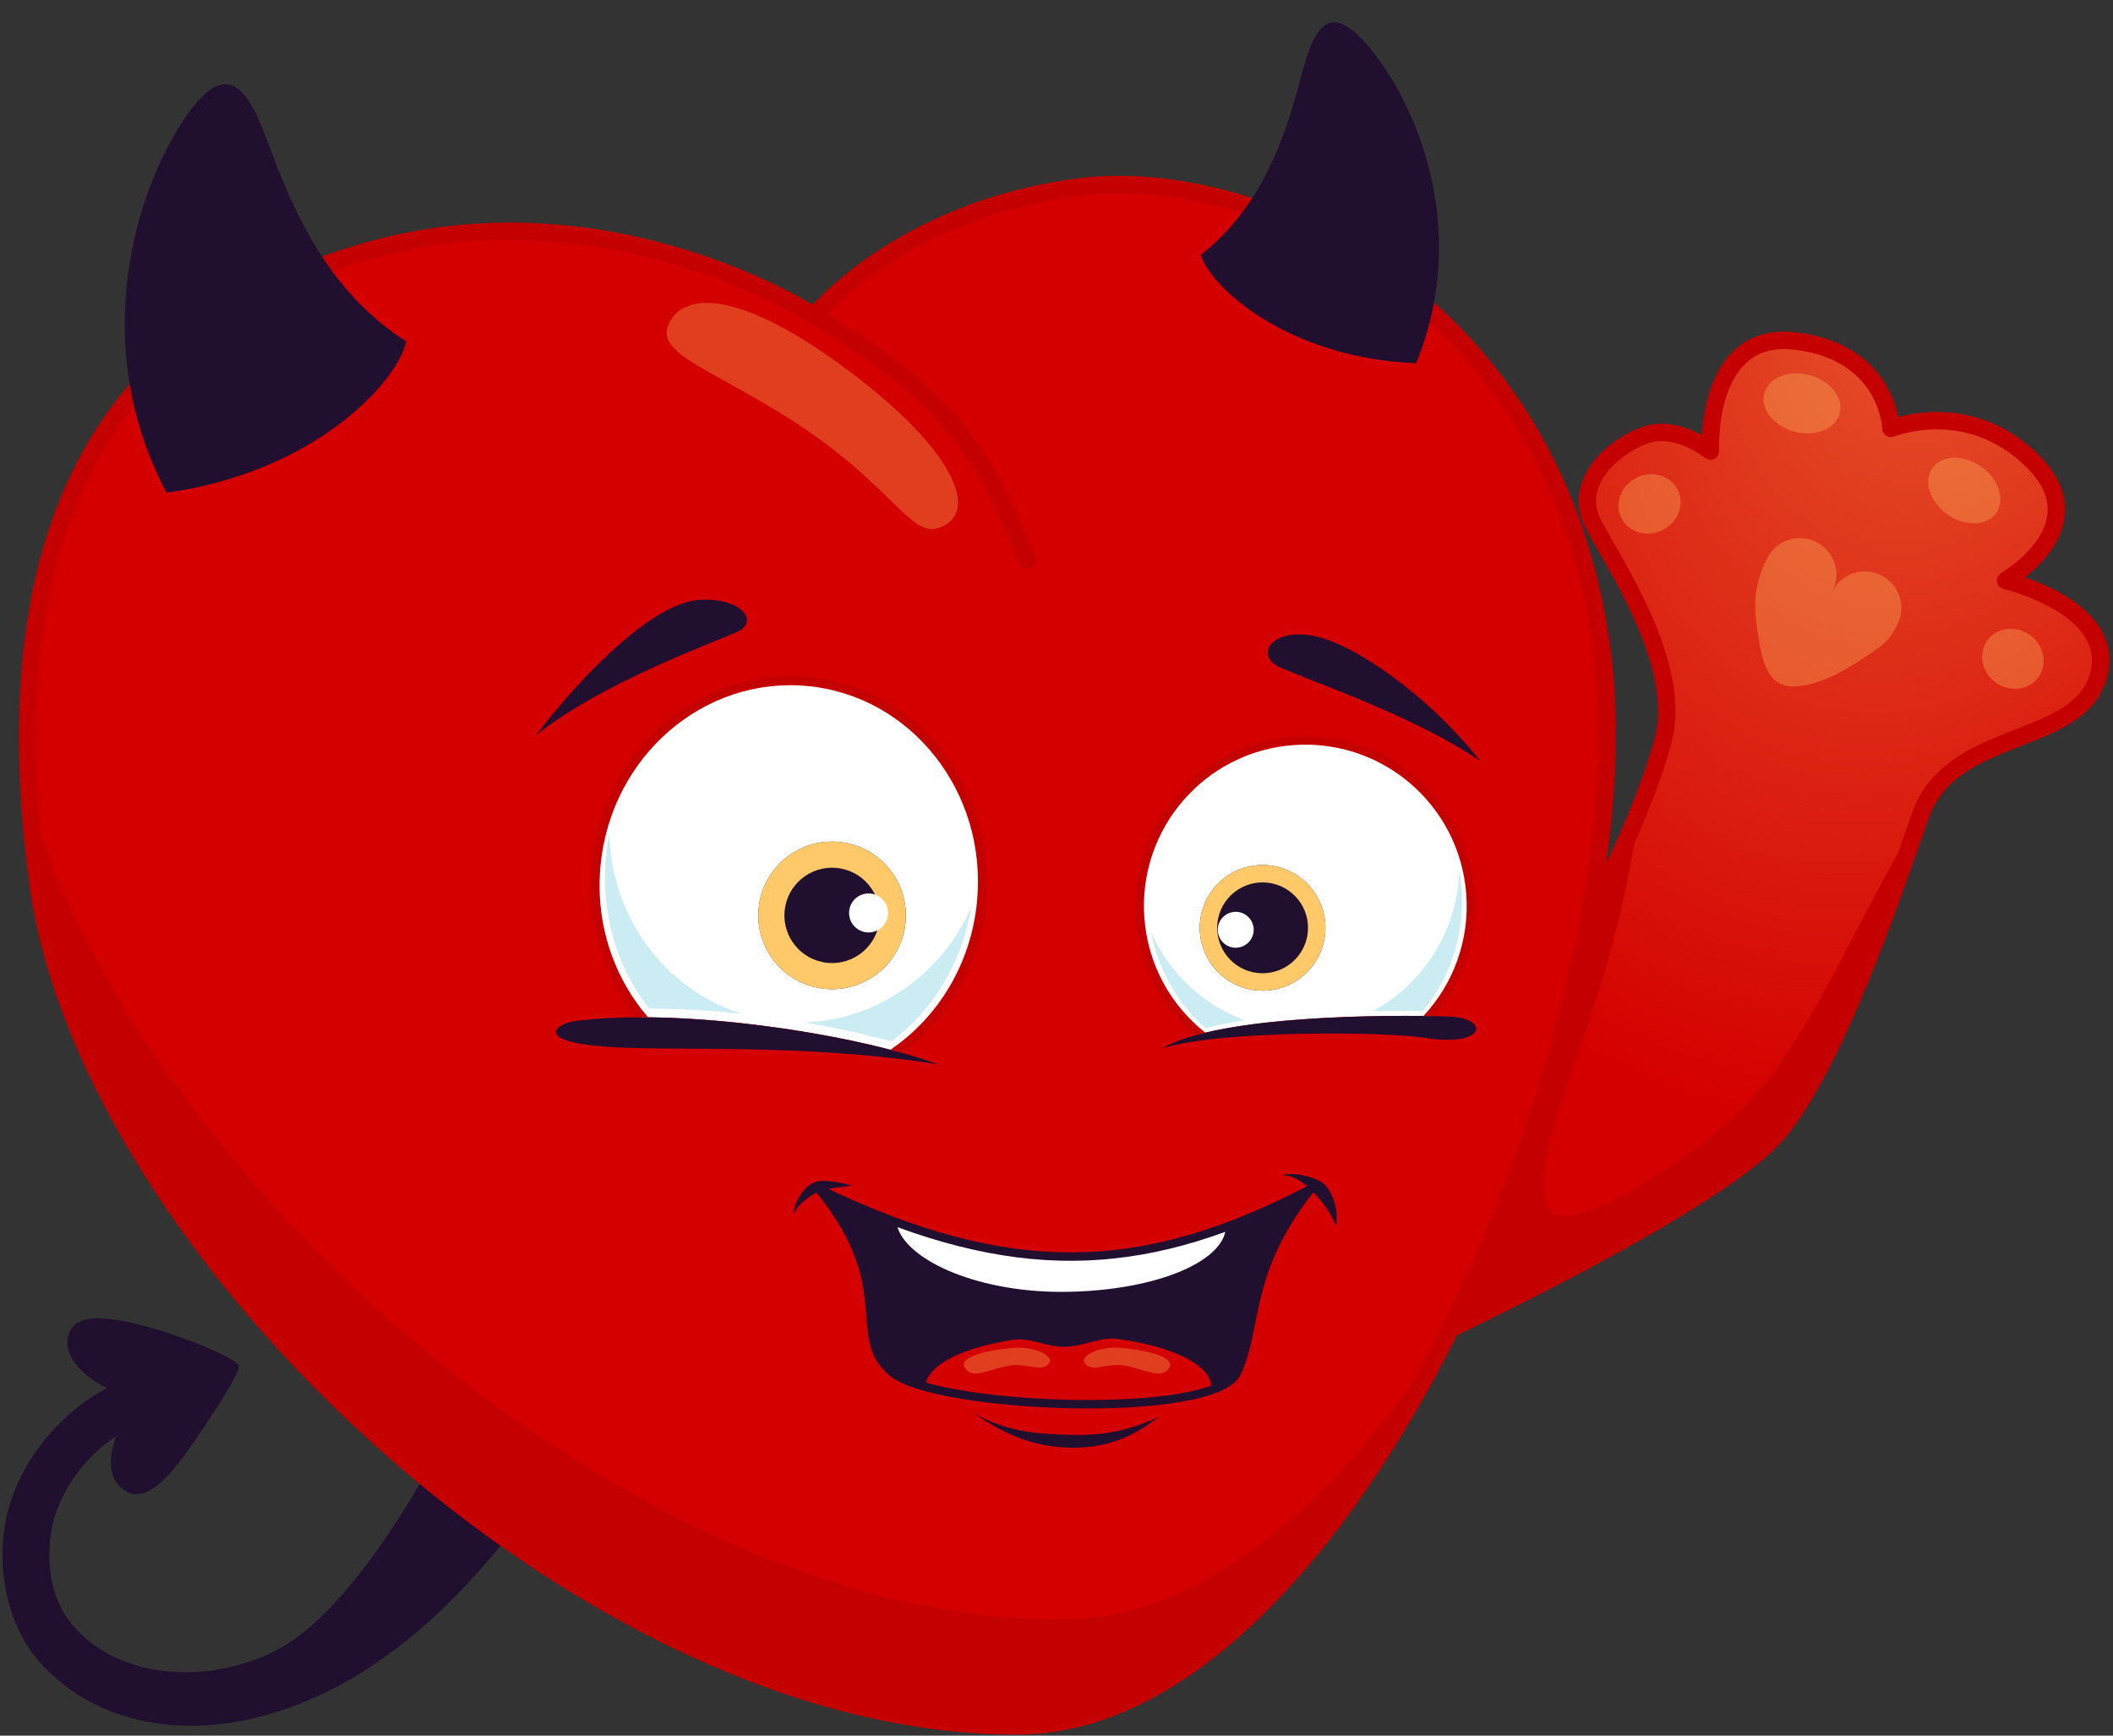 <?xml version="1.0" encoding="utf-8"?>
<svg width="280" height="230" viewBox="0 0 280 230" fill="none" xmlns="http://www.w3.org/2000/svg">
<rect x="0" y="0" width="280" height="230" fill="#333333" stroke="none"/>
<path d="M235.882 149.801C228.34 159.312 189.792 177.214 189.792 177.214L193.244 151.739C193.244 151.739 215.023 118.097 220.377 98.119C223.07 88.07 213.859 74.698 211.119 69.41C208.379 64.122 213.481 59.347 217.845 57.718C222.209 56.088 226.65 59.785 226.65 59.785C226.65 59.785 225.791 43.657 238.036 45.204C250.281 46.752 250.582 56.776 250.582 56.776C250.582 56.776 260.864 52.554 269.45 61.206C278.036 69.858 265.759 76.929 265.759 76.929C265.759 76.929 280.853 80.473 278.009 89.759C275.165 99.045 258.518 96.464 254.455 108.118C250.392 119.773 243.423 140.29 235.882 149.801Z" fill="#D40000"/>
<path d="M235.882 149.801C228.34 159.312 189.792 177.214 189.792 177.214L193.244 151.739C193.244 151.739 215.023 118.097 220.377 98.119C223.07 88.07 213.859 74.698 211.119 69.41C208.379 64.122 213.481 59.347 217.845 57.718C222.209 56.088 226.65 59.785 226.65 59.785C226.65 59.785 225.791 43.657 238.036 45.204C250.281 46.752 250.582 56.776 250.582 56.776C250.582 56.776 260.864 52.554 269.45 61.206C278.036 69.858 265.759 76.929 265.759 76.929C265.759 76.929 280.853 80.473 278.009 89.759C275.165 99.045 258.518 96.464 254.455 108.118C250.392 119.773 243.423 140.29 235.882 149.801Z" fill="url(#paint0_radial_257_13504)"/>
<path d="M217.091 107.62C209.115 127.224 193.244 151.739 193.244 151.739L189.792 177.214C189.792 177.214 228.34 159.312 235.882 149.801C243.128 140.663 249.845 121.363 253.964 109.528C254.132 109.045 254.296 108.575 254.455 108.118C251.094 113.558 248.28 118.937 245.615 124.032C241.214 132.447 237.219 140.084 231.837 145.925C224.745 153.62 208.65 163.198 205.916 160.766C200.17 155.653 213.991 134.809 217.091 107.62Z" fill="#C50000"/>
<path fill-rule="evenodd" clip-rule="evenodd" d="M238.181 44.06C234.849 43.639 232.289 44.417 230.377 45.924C228.499 47.405 227.359 49.502 226.66 51.54C225.959 53.585 225.672 55.659 225.557 57.203C225.545 57.363 225.535 57.517 225.527 57.665C225.173 57.47 224.776 57.27 224.345 57.082C222.561 56.306 220.024 55.672 217.442 56.637C215.087 57.517 212.517 59.242 210.881 61.519C209.214 63.839 208.478 66.821 210.095 69.941C210.557 70.833 211.164 71.893 211.852 73.094C213.323 75.663 215.162 78.873 216.729 82.443C219.019 87.66 220.502 93.199 219.263 97.82C216.628 107.655 209.911 120.948 203.797 131.857C200.749 137.294 197.867 142.111 195.747 145.567C194.688 147.296 193.819 148.683 193.215 149.638C192.914 150.116 192.678 150.485 192.518 150.735C192.439 150.859 192.378 150.954 192.337 151.018L192.291 151.089L192.276 151.112C192.184 151.255 192.124 151.416 192.101 151.584L188.649 177.059C188.592 177.477 188.768 177.892 189.107 178.142C189.447 178.393 189.896 178.438 190.278 178.26L190.28 178.259L190.307 178.247L190.391 178.208C190.465 178.173 190.574 178.122 190.717 178.055C191.003 177.921 191.422 177.723 191.958 177.468C193.03 176.958 194.57 176.22 196.44 175.304C200.18 173.473 205.247 170.932 210.553 168.091C215.856 165.252 221.413 162.106 226.124 159.066C230.795 156.052 234.769 153.061 236.786 150.518C240.666 145.625 244.344 137.986 247.54 130.202C250.495 123.005 253.078 115.583 255.053 109.91C255.221 109.426 255.385 108.955 255.544 108.498C257.382 103.227 262.044 101.114 267.111 99.125C267.371 99.023 267.632 98.921 267.894 98.819L267.896 98.818C270.119 97.952 272.397 97.064 274.306 95.889C276.477 94.552 278.293 92.774 279.113 90.097C279.927 87.437 279.454 85.131 278.276 83.229C277.124 81.372 275.331 79.943 273.543 78.872C271.744 77.794 269.867 77.031 268.452 76.538L268.366 76.509C269.416 75.674 270.72 74.471 271.769 72.974C272.856 71.423 273.715 69.486 273.649 67.278C273.582 65.046 272.575 62.717 270.269 60.393C265.72 55.81 260.689 54.621 256.805 54.593C254.871 54.58 253.224 54.852 252.057 55.13C251.872 55.173 251.7 55.217 251.54 55.26C251.518 55.154 251.495 55.044 251.469 54.93C251.229 53.877 250.771 52.457 249.893 50.981C248.109 47.982 244.664 44.879 238.181 44.06ZM190.278 178.26L189.792 177.214L190.278 178.26ZM225.757 60.55C225.643 60.465 225.472 60.34 225.251 60.194C224.808 59.9 224.176 59.525 223.424 59.198C221.896 58.533 220.031 58.133 218.249 58.798C216.24 59.548 214.077 61.025 212.755 62.865C211.464 64.662 211.02 66.711 212.143 68.88C212.535 69.636 213.094 70.613 213.747 71.754C215.241 74.366 217.228 77.84 218.842 81.516C221.17 86.819 222.946 92.99 221.492 98.418C218.773 108.561 211.923 122.078 205.809 132.985C202.743 138.455 199.846 143.298 197.714 146.773C196.649 148.511 195.774 149.908 195.166 150.871C194.862 151.352 194.624 151.725 194.462 151.978L194.353 152.148L191.22 175.264C192.269 174.764 193.707 174.074 195.426 173.232C199.149 171.409 204.19 168.881 209.464 166.057C214.741 163.232 220.236 160.119 224.873 157.127C229.551 154.109 233.224 151.296 234.978 149.084C238.64 144.467 242.217 137.092 245.406 129.326C248.336 122.19 250.899 114.826 252.876 109.146C253.043 108.664 253.207 108.195 253.366 107.739C255.591 101.356 261.285 98.933 266.268 96.977C266.529 96.874 266.788 96.773 267.044 96.673C269.304 95.791 271.377 94.982 273.096 93.924C274.972 92.769 276.304 91.387 276.906 89.421C277.514 87.438 277.166 85.819 276.314 84.444C275.435 83.026 273.988 81.827 272.358 80.852C270.739 79.882 269.02 79.179 267.694 78.717C267.033 78.487 266.477 78.32 266.088 78.21C266.045 78.198 266.002 78.186 265.958 78.174C265.356 78.007 264.726 77.833 264.618 77.097C264.512 76.379 265.031 76.04 265.542 75.706C265.573 75.686 265.604 75.665 265.635 75.645C265.932 75.449 266.351 75.158 266.831 74.782C267.797 74.023 268.97 72.949 269.88 71.65C270.789 70.352 271.389 68.898 271.343 67.347C271.297 65.82 270.619 64.021 268.631 62.019C264.594 57.95 260.191 56.925 256.788 56.9C255.078 56.888 253.618 57.13 252.589 57.374C252.076 57.496 251.673 57.618 251.403 57.707C251.268 57.752 251.167 57.788 251.102 57.812C251.083 57.819 251.068 57.825 251.055 57.83C251.046 57.834 251.039 57.837 251.033 57.839L251.021 57.844L251.019 57.844C250.669 57.987 250.272 57.95 249.954 57.744C249.638 57.539 249.442 57.192 249.429 56.815L249.429 56.813L249.429 56.811L249.429 56.805C249.428 56.794 249.427 56.773 249.425 56.745C249.421 56.687 249.414 56.596 249.4 56.476C249.372 56.235 249.319 55.879 249.219 55.442C249.02 54.567 248.638 53.384 247.91 52.16C246.482 49.76 243.654 47.077 237.892 46.349C235.101 45.996 233.177 46.654 231.806 47.736C230.401 48.843 229.46 50.488 228.843 52.288C228.228 54.082 227.965 55.944 227.858 57.375C227.805 58.086 227.791 58.681 227.791 59.096C227.791 59.303 227.794 59.464 227.797 59.572C227.811 60.08 227.655 60.571 227.168 60.816C226.657 61.072 226.174 60.864 225.757 60.55Z" fill="#C50000"/>
<path fill-rule="evenodd" clip-rule="evenodd" d="M14.176 183.934C11.184 182.486 8.654 180.022 8.95 177.537C9.376 173.845 13.829 174.33 19.126 175.706C24.424 177.082 31.419 180.052 31.645 180.981C31.871 181.909 27.634 188.348 24.865 192.263C21.694 196.723 18.565 199.638 15.905 197.011C14.328 195.459 14.42 192.801 15.414 190.302C11.785 192.69 8.813 196.391 7.342 200.671C6.324 203.667 5.533 210.743 9.801 215.563C16.425 223.094 28.836 223.061 37.289 218.318C46.658 213.063 56.497 195.672 58.924 190.416L69.514 200.698C64.684 207.276 55.208 218.699 42.377 224.641C27.105 231.713 13.074 229.105 5.186 220.177C0.556 214.94 -0.975 205.965 1.496 198.739C2.513 195.742 4.132 192.947 6.171 190.499L6.23 190.429C8.463 187.749 11.186 185.515 14.176 183.934Z" fill="#210F30"/>
<path d="M5.04 117.076C-1.487 68.346 15.409 42.822 48.463 33.324C80.75 24.047 107.914 41.873 107.914 41.873C107.914 41.873 119.1 27.939 142.831 24.795C166.561 21.651 206.769 39.732 212.423 87.312C218.076 134.893 179.102 228.326 135.131 228.7C78.224 229.185 11.567 165.807 5.04 117.076Z" fill="#D40000"/>
<path d="M3.929 105.98C4.156 109.537 4.525 113.235 5.04 117.077C11.567 165.807 78.224 229.185 135.131 228.701C157.287 228.512 178.175 204.696 192.724 175.024C178.242 197.989 160.085 214.464 141.044 214.613C84.423 215.058 18.763 156.354 3.929 105.98Z" fill="#C50000"/>
<path fill-rule="evenodd" clip-rule="evenodd" d="M142.679 23.652C166.987 20.431 207.832 38.899 213.568 87.176C215.115 100.194 213.365 116.507 209.158 133.359C206.16 145.364 201.907 157.677 196.678 169.314C189.347 185.63 180.077 200.666 169.621 211.669C159.18 222.654 147.426 229.75 135.14 229.854C106.291 230.1 75.134 214.183 50.426 192.206C25.725 170.236 7.211 141.977 3.896 117.23C0.614 92.725 3.196 73.884 10.898 59.931C18.617 45.946 31.391 37.029 48.144 32.216C64.564 27.498 79.664 29.677 90.632 33.016C96.118 34.687 100.584 36.652 103.681 38.201C105.231 38.976 106.439 39.648 107.264 40.129C107.42 40.219 107.562 40.303 107.691 40.38C108.056 39.983 108.57 39.448 109.236 38.813C110.697 37.418 112.887 35.535 115.829 33.556C121.716 29.597 130.611 25.251 142.679 23.652ZM107.281 42.838L107.279 42.837L107.267 42.829L107.214 42.795C107.166 42.764 107.092 42.717 106.993 42.656C106.795 42.533 106.496 42.352 106.103 42.123C105.317 41.664 104.151 41.016 102.649 40.265C99.644 38.762 95.3 36.85 89.96 35.224C79.274 31.97 64.648 29.874 48.781 34.433C32.48 39.117 20.278 47.711 12.918 61.045C5.54 74.411 2.938 92.697 6.183 116.923C9.395 140.907 27.473 168.702 51.959 190.482C76.438 212.256 107.063 227.786 135.121 227.547C146.511 227.45 157.708 220.854 167.948 210.079C178.173 199.321 187.312 184.529 194.574 168.368C199.747 156.855 203.955 144.672 206.919 132.8C211.088 116.103 212.779 100.09 211.277 87.449C205.706 40.565 166.135 22.871 142.982 25.939C131.319 27.484 122.756 31.678 117.117 35.471C114.297 37.368 112.207 39.166 110.829 40.481C110.379 40.911 110.006 41.289 109.707 41.602C118.016 46.631 123.445 51.057 127.479 55.955C131.705 61.086 134.343 66.668 137.194 73.817C137.43 74.409 137.141 75.08 136.549 75.316C135.958 75.552 135.286 75.264 135.051 74.672C132.223 67.579 129.69 62.269 125.698 57.422C121.707 52.575 116.198 48.123 107.326 42.866L107.303 42.852L107.282 42.838L107.281 42.838L107.281 42.838Z" fill="#C50000"/>
<path d="M53.718 45.18C44.477 39.223 39.939 30.143 36.924 22.601C34.242 16.053 31.791 5.305 24.861 15.132C17.93 24.96 11.614 45.527 22.066 65.288C41.76 62.588 52.784 50.483 53.824 45.222L53.718 45.18Z" fill="#210F30"/>
<path d="M159.201 33.722C166.531 27.92 169.624 19.861 171.554 13.23C173.285 7.467 174.473 -1.831 181.148 5.915C187.824 13.661 194.864 30.547 187.647 48.133C170.757 47.47 160.429 38.134 159.116 33.767L159.201 33.722Z" fill="#210F30"/>
<path d="M125.163 69.63C120.548 72.147 119.094 64.319 103.244 54.633C92.862 48.288 86.486 46.558 88.824 42.52C91.162 38.482 98.63 39.059 111.319 48.288C125.53 58.623 129.777 67.113 125.163 69.63Z" fill="#FFC969" fill-opacity="0.31"/>
<path d="M249.329 76.257C246.95 75.037 244.033 75.976 242.812 78.354C244.033 75.976 243.093 73.058 240.715 71.838C238.336 70.617 235.418 71.556 234.198 73.935C232.978 76.314 232.198 78.894 232.805 83.014C233.412 87.133 233.93 90.972 237.641 90.972C239.948 90.972 242.91 89.83 246.179 87.699C249.449 85.568 250.206 85.153 251.426 82.774C252.647 80.395 251.708 77.477 249.329 76.257Z" fill="#FFC969" fill-opacity="0.31"/>
<path d="M243.78 54.799C243.225 56.866 240.54 57.942 237.783 57.202C235.026 56.462 233.242 54.186 233.797 52.119C234.352 50.051 237.037 48.975 239.793 49.715C242.55 50.455 244.335 52.731 243.78 54.799Z" fill="#FFC969" fill-opacity="0.31"/>
<path d="M264.523 67.966C263.296 69.719 260.405 69.815 258.067 68.178C255.728 66.542 254.827 63.794 256.054 62.04C257.281 60.286 260.172 60.19 262.511 61.827C264.85 63.463 265.751 66.211 264.523 67.966Z" fill="#FFC969" fill-opacity="0.31"/>
<path d="M270.152 89.694C268.925 91.448 266.399 91.798 264.511 90.477C262.623 89.156 262.087 86.663 263.314 84.909C264.541 83.155 267.067 82.804 268.955 84.125C270.844 85.446 271.379 87.939 270.152 89.694Z" fill="#FFC969" fill-opacity="0.31"/>
<path d="M222.296 64.865C223.278 66.767 222.414 69.166 220.366 70.224C218.318 71.281 215.862 70.596 214.88 68.693C213.898 66.791 214.762 64.392 216.81 63.335C218.858 62.278 221.314 62.963 222.296 64.865Z" fill="#FFC969" fill-opacity="0.31"/>
<path d="M173.629 157.594C151.289 169.25 133.805 169.735 108.551 157.594C119.235 170.707 112.436 177.02 118.264 181.877C124.092 186.733 161.002 188.19 163.916 181.877C166.83 175.563 164.887 168.764 173.629 157.594Z" fill="#210F30"/>
<path fill-rule="evenodd" clip-rule="evenodd" d="M162.455 162.614C162.237 167.367 152.537 171.193 140.604 171.193C128.945 171.193 119.418 166.634 118.783 161.973C134.805 167.894 147.997 167.95 162.455 162.614Z" fill="white"/>
<path fill-rule="evenodd" clip-rule="evenodd" d="M160.483 184.225C160.505 184.091 160.516 183.956 160.516 183.82C160.516 180.86 155.245 178.341 147.889 177.408C146.83 177.273 145.589 177.59 144.324 177.914C143.229 178.193 142.117 178.478 141.09 178.478C139.903 178.478 138.844 178.209 137.829 177.951C136.635 177.648 135.502 177.36 134.29 177.542C127.476 178.562 122.677 180.97 122.635 183.783C132.146 186.424 152.262 187.075 160.483 184.225Z" fill="#D40000"/>
<path fill-rule="evenodd" clip-rule="evenodd" d="M108.118 157.946L108.792 157.091C121.373 163.14 131.972 166.02 142.179 165.96C152.384 165.9 162.252 162.901 173.371 157.099L174.068 157.938C169.751 163.454 168.083 167.873 167.128 171.692C166.811 172.96 166.576 174.148 166.346 175.304C166.226 175.911 166.107 176.51 165.979 177.107C165.612 178.821 165.176 180.477 164.422 182.111C163.968 183.094 162.909 183.833 161.576 184.402C160.22 184.981 158.469 185.432 156.467 185.773C152.459 186.457 147.352 186.715 142.173 186.624C136.991 186.532 131.711 186.09 127.354 185.364C125.176 185.001 123.218 184.565 121.613 184.063C120.022 183.565 118.722 182.985 117.907 182.306C115.214 180.062 115.022 177.457 114.797 174.417C114.761 173.918 114.723 173.407 114.673 172.885C114.317 169.149 113.379 164.403 108.118 157.946ZM110.405 159.084C114.591 164.828 115.446 169.235 115.784 172.779C115.838 173.346 115.879 173.883 115.919 174.393C116.153 177.43 116.315 179.527 118.621 181.449C119.263 181.983 120.391 182.511 121.946 182.998C123.486 183.48 125.39 183.906 127.538 184.264C131.831 184.979 137.054 185.417 142.192 185.508C147.333 185.599 152.365 185.341 156.279 184.674C158.238 184.34 159.894 183.907 161.138 183.376C162.403 182.835 163.135 182.238 163.409 181.643C164.112 180.12 164.527 178.559 164.888 176.873C165.009 176.309 165.125 175.727 165.244 175.126C165.477 173.953 165.723 172.713 166.046 171.422C166.919 167.928 168.374 163.954 171.756 159.174C161.384 164.322 151.957 167.018 142.186 167.076C132.333 167.134 122.179 164.508 110.405 159.084Z" fill="#210F30"/>
<path d="M139.147 180.386C138.43 182.108 136.053 180.565 133.815 180.954C131.043 181.436 129.201 182.685 128.047 181.531C126.894 180.377 128.628 179.224 133.815 178.647C137.101 178.282 139.258 179.589 139.147 180.386Z" fill="#FFC969" fill-opacity="0.31"/>
<path d="M143.625 180.386C144.343 182.108 146.719 180.565 148.957 180.954C151.73 181.436 153.572 182.685 154.725 181.531C155.879 180.377 154.144 179.224 148.957 178.647C145.671 178.282 143.514 179.589 143.625 180.386Z" fill="#FFC969" fill-opacity="0.31"/>
<path fill-rule="evenodd" clip-rule="evenodd" d="M141.565 191.833C137.689 191.708 133.805 190.619 128.948 187.22C133.516 189.87 137.923 190.016 141.575 190.134C145.229 190.252 148.937 189.923 153.529 187.753C149.346 191.105 145.439 191.958 141.565 191.833Z" fill="#210F30"/>
<path fill-rule="evenodd" clip-rule="evenodd" d="M108.065 156.623C109.173 156.251 110.979 156.623 112.921 157.108C110.979 157.404 108.911 157.499 108.065 158.08C107.289 158.612 105.636 159.537 105.151 160.994C105.151 159.537 106.406 157.179 108.065 156.623Z" fill="#210F30"/>
<path fill-rule="evenodd" clip-rule="evenodd" d="M175.086 156.623C176.249 157.323 177.514 160.023 177.029 162.451C176.057 160.023 174.6 158.565 173.629 157.594C172.964 156.929 171.401 155.616 169.873 155.778C171.199 155.174 173.97 155.951 175.086 156.623Z" fill="#210F30"/>
<path d="M118.765 139.314C124.939 134.946 129.288 127.841 130.079 119.499C131.481 104.713 121.177 91.641 107.063 90.302C92.948 88.963 80.37 99.865 78.967 114.651C78.243 122.284 80.639 129.461 85.069 134.802C96.035 134.825 109.309 136.765 118.765 139.314Z" fill="white"/>
<path fill-rule="evenodd" clip-rule="evenodd" d="M76.397 135.281C90.155 133.511 113.078 136.919 124.35 141.058C105.691 138.06 88.277 139.478 79.15 138.612C71.24 137.862 73.374 135.67 76.397 135.281Z" fill="#210F30"/>
<path d="M80.761 110.43C80.556 111.445 80.401 112.483 80.3 113.541C79.577 121.173 81.828 128.334 86.025 133.652C89.907 133.642 94.091 133.895 98.279 134.346C88.113 131.119 80.951 121.508 80.761 110.43Z" fill="#CBECF3"/>
<path d="M106.533 135.485C110.707 136.188 114.674 137.053 118.111 138.01C123.525 133.98 127.486 127.656 128.714 120.2C124.849 129.076 116.276 135.17 106.533 135.485Z" fill="#CBECF3"/>
<path d="M119.997 122.227C119.487 127.603 114.715 131.549 109.338 131.039C103.961 130.529 100.016 125.756 100.526 120.38C101.036 115.003 105.808 111.058 111.185 111.568C116.562 112.078 120.507 116.85 119.997 122.227Z" fill="#210F30"/>
<path fill-rule="evenodd" clip-rule="evenodd" d="M109.665 127.593C113.139 127.923 116.222 125.374 116.552 121.9C116.881 118.426 114.332 115.342 110.858 115.013C107.384 114.683 104.301 117.232 103.972 120.706C103.642 124.18 106.191 127.264 109.665 127.593ZM109.338 131.039C114.715 131.549 119.487 127.603 119.997 122.227C120.507 116.85 116.562 112.078 111.185 111.568C105.808 111.058 101.036 115.003 100.526 120.38C100.016 125.756 103.961 130.529 109.338 131.039Z" fill="#FFC969"/>
<path d="M112.526 120.737C112.391 122.158 113.434 123.419 114.854 123.554C116.275 123.689 117.536 122.646 117.671 121.225C117.806 119.805 116.763 118.544 115.342 118.409C113.922 118.274 112.661 119.317 112.526 120.737Z" fill="white"/>
<path d="M79.576 114.709C80.949 100.231 93.253 89.606 107.005 90.911C120.757 92.215 130.844 104.964 129.47 119.442C128.678 127.799 124.242 134.873 117.988 139.109C118.511 139.245 119.022 139.383 119.522 139.522C125.626 135.029 129.897 127.89 130.687 119.557C132.119 104.462 121.597 91.067 107.12 89.694C92.644 88.321 79.791 99.498 78.359 114.593C77.637 122.203 79.953 129.381 84.283 134.804C84.808 134.801 85.339 134.802 85.875 134.808C81.334 129.554 78.849 122.373 79.576 114.709Z" fill="#C50000"/>
<path d="M189.38 134.641C193.174 130.37 195.307 124.63 194.862 118.482C193.988 106.392 183.479 97.299 171.389 98.173C159.299 99.047 150.206 109.556 151.08 121.646C151.532 127.889 154.551 133.332 159.031 137.017C167.612 134.791 181.544 134.524 189.38 134.641Z" fill="white"/>
<path d="M193.383 115.295C193.134 123.338 188.612 130.402 181.937 133.971C184.394 133.937 186.656 133.952 188.545 133.991C192.127 129.691 194.126 123.9 193.676 117.683C193.618 116.874 193.519 116.077 193.383 115.295Z" fill="#CBECF3"/>
<path d="M164.952 135.188C159.442 133.19 154.911 128.935 152.499 123.436C153.483 128.592 156.118 133.066 159.754 136.256C161.323 135.829 163.082 135.477 164.952 135.188Z" fill="#CBECF3"/>
<path d="M175.615 122.352C175.947 126.939 172.497 130.927 167.91 131.258C163.322 131.59 159.335 128.14 159.003 123.553C158.672 118.965 162.122 114.978 166.709 114.646C171.296 114.315 175.284 117.765 175.615 122.352Z" fill="#210F30"/>
<path fill-rule="evenodd" clip-rule="evenodd" d="M167.743 128.957C171.06 128.717 173.554 125.835 173.314 122.518C173.074 119.202 170.192 116.708 166.875 116.947C163.559 117.187 161.065 120.07 161.304 123.386C161.544 126.703 164.427 129.197 167.743 128.957ZM167.91 131.258C172.497 130.927 175.947 126.939 175.615 122.352C175.284 117.765 171.296 114.315 166.709 114.646C162.122 114.978 158.672 118.965 159.003 123.553C159.335 128.14 163.322 131.59 167.91 131.258Z" fill="#FFC969"/>
<path d="M161.376 123.381C161.471 124.692 162.61 125.678 163.921 125.583C165.232 125.488 166.217 124.349 166.123 123.038C166.028 121.728 164.889 120.742 163.578 120.837C162.267 120.931 161.282 122.071 161.376 123.381Z" fill="white"/>
<path fill-rule="evenodd" clip-rule="evenodd" d="M188.639 137.513C183.569 136.7 161.744 136.479 154.022 138.927C161.421 134.533 183.678 134.444 192.014 134.7C197.393 134.865 197.133 138.874 188.639 137.513Z" fill="#210F30"/>
<path d="M151.641 121.606C150.79 109.826 159.649 99.586 171.429 98.735C183.21 97.883 193.449 106.743 194.301 118.523C194.747 124.69 192.531 130.435 188.628 134.632C189.147 134.637 189.644 134.645 190.114 134.654C193.809 130.313 195.867 124.576 195.423 118.441C194.527 106.041 183.748 96.716 171.348 97.612C158.948 98.508 149.623 109.287 150.519 121.687C150.971 127.946 153.942 133.422 158.368 137.196C158.802 137.074 159.252 136.957 159.715 136.846C155.171 133.254 152.092 127.839 151.641 121.606Z" fill="#C50000"/>
<path fill-rule="evenodd" clip-rule="evenodd" d="M70.99 97.46C77.845 88.54 86.766 79.945 92.5 79.515C98.235 79.084 100.616 82.348 97.79 83.68C94.965 85.013 79.762 90.397 70.99 97.46Z" fill="#210F30"/>
<path fill-rule="evenodd" clip-rule="evenodd" d="M196.145 100.855C189.432 92.254 179.163 85.032 173.709 84.2C168.254 83.368 166.56 86.835 169.274 88.259C171.987 89.683 187.323 94.728 196.145 100.855Z" fill="#210F30"/>
<defs>
<radialGradient id="paint0_radial_257_13504" cx="0" cy="0" r="1" gradientUnits="userSpaceOnUse" gradientTransform="translate(259.607 30.035) rotate(108.993) scale(121.81 81.666)">
<stop stop-color="#E7592F"/>
<stop offset="1" stop-color="#E7592F" stop-opacity="0"/>
</radialGradient>
</defs>
</svg>

